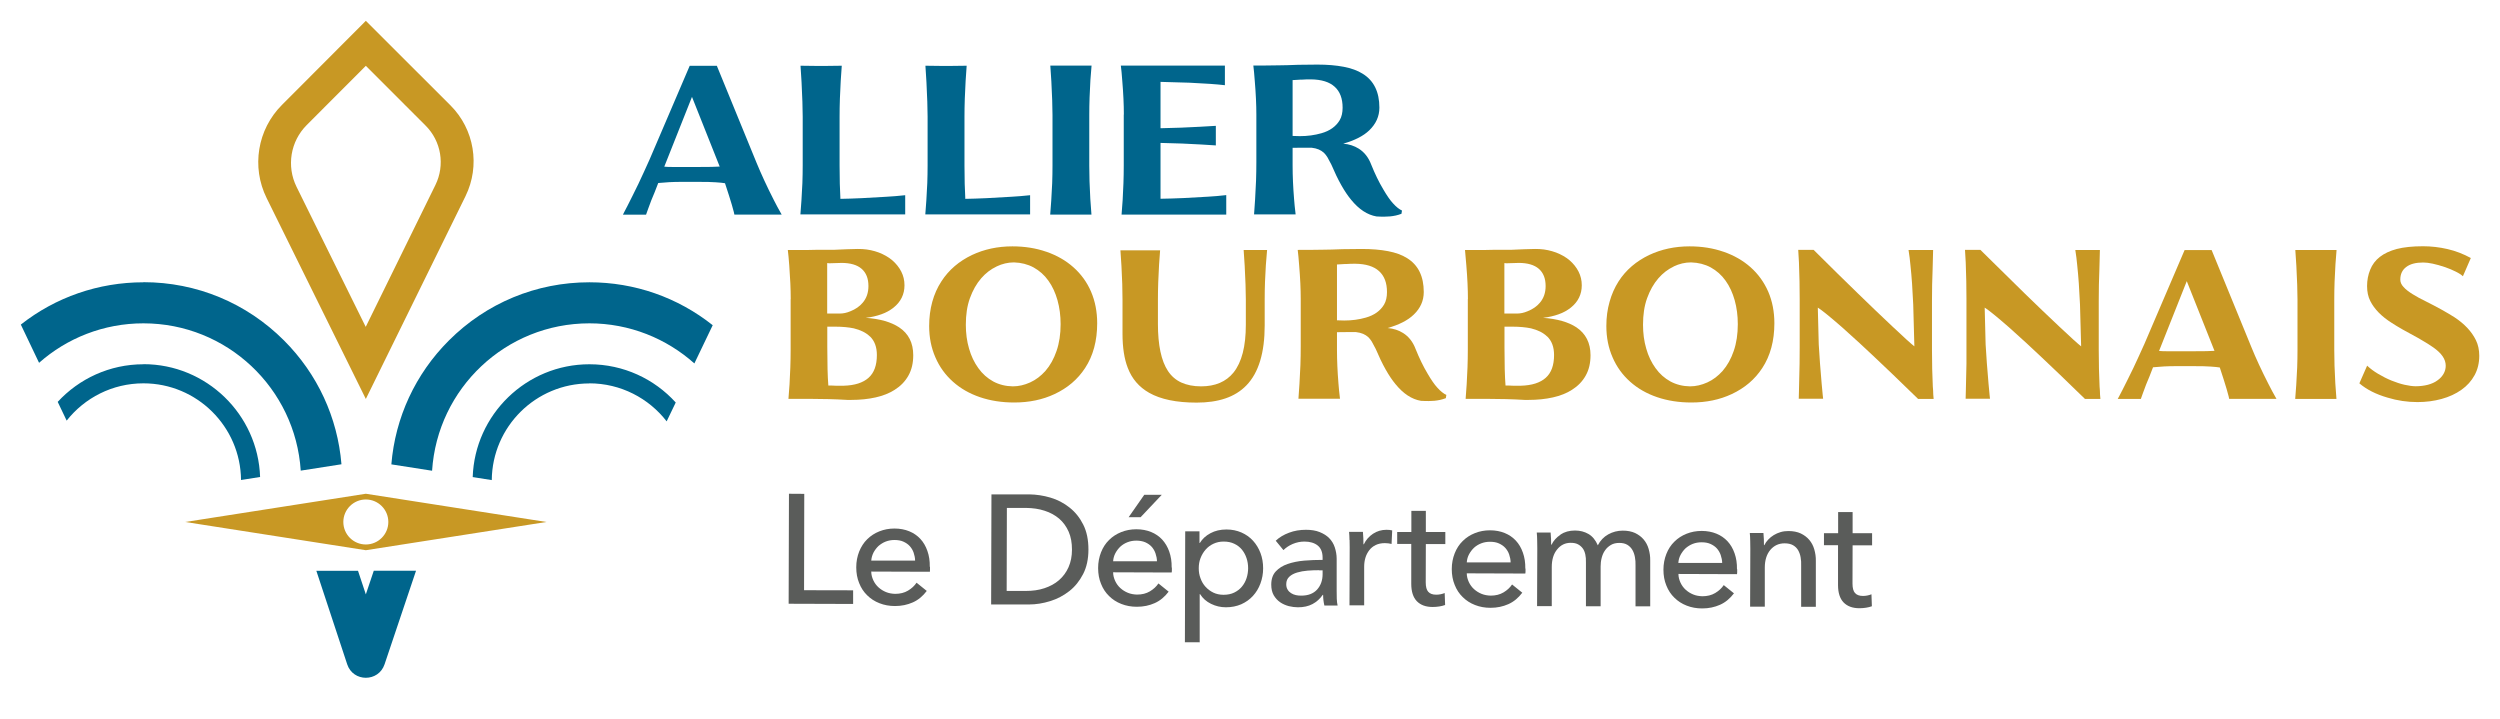 <?xml version="1.0" encoding="UTF-8"?><svg id="Calque_1" xmlns="http://www.w3.org/2000/svg" xmlns:xlink="http://www.w3.org/1999/xlink" viewBox="0 0 240 69"><defs><style>.cls-1{fill:none;}.cls-2{fill:#5a5c5a;}.cls-3{fill:#00658c;}.cls-4{fill:#c89824;}.cls-5{clip-path:url(#clippath);}</style><clipPath id="clippath"><rect class="cls-1" x="2" y="2" width="236" height="63.5"/></clipPath></defs><g class="cls-5"><path class="cls-3" d="M13.77,34.97c-3.25,0-6.18,1.39-8.23,3.61l.86,1.8c1.72-2.18,4.38-3.58,7.37-3.58,5.14,0,9.32,4.15,9.37,9.28l1.83-.29c-.2-6-5.15-10.83-11.2-10.83"/><path class="cls-3" d="M56.57,36.8c3.02,0,5.71,1.43,7.43,3.65l.87-1.81c-2.05-2.26-5.01-3.67-8.29-3.67-6.05,0-11,4.83-11.2,10.83l1.83.29c.05-5.14,4.23-9.28,9.37-9.28"/><path class="cls-3" d="M13.77,27.1c-4.32,0-8.43,1.43-11.77,4.06l1.75,3.67c2.67-2.36,6.18-3.79,10.02-3.79,8.03,0,14.59,6.25,15.1,14.14l3.91-.61c-.37-4.49-2.3-8.67-5.52-11.89-3.6-3.6-8.39-5.59-13.49-5.59"/><path class="cls-3" d="M56.57,31.04c3.88,0,7.41,1.46,10.09,3.85l1.76-3.67c-3.36-2.67-7.49-4.12-11.84-4.12-5.09,0-9.88,1.98-13.49,5.59-3.22,3.22-5.15,7.4-5.52,11.89l3.91.61c.51-7.9,7.07-14.15,15.1-14.15"/><path class="cls-4" d="M35.12,47.4l-17.34,2.71,17.34,2.71,17.34-2.71-17.34-2.71ZM35.12,52.27c-1.2,0-2.16-.97-2.16-2.16s.97-2.16,2.16-2.16,2.16.97,2.16,2.16-.97,2.16-2.16,2.16"/><path class="cls-3" d="M35.88,54.8l-.76,2.26-.75-2.26h-4l2.96,8.97c.57,1.73,3.01,1.73,3.59,0l3.02-8.98h-4.06Z"/><path class="cls-4" d="M35.12,6.32l5.73,5.73c1.51,1.5,1.89,3.8.95,5.71l-6.69,13.62-6.64-13.44c-.98-1.99-.59-4.37.98-5.94l5.67-5.68ZM35.12,2l-8.05,8.07c-2.36,2.36-2.95,5.96-1.47,8.95l9.52,19.28,9.57-19.47c1.43-2.92.85-6.42-1.45-8.72L35.12,2Z"/><path class="cls-3" d="M68.81,6.3l3.82,9.33c.44,1.06.98,2.25,1.64,3.54.23.46.49.94.77,1.43h-4.54s-.01-.08-.05-.24c-.1-.4-.26-.94-.47-1.6l-.38-1.17c-.2-.03-.5-.07-.89-.09-.36-.03-.92-.04-1.67-.04h-1.67c-.77,0-1.49.04-2.18.11l-.35.9c-.21.48-.42,1.01-.62,1.58l-.2.56h-2.22l.12-.24c.19-.36.46-.88.8-1.57.39-.77.76-1.54,1.11-2.32l.53-1.17,3.85-8.99h2.59ZM63.76,16c.2.02.46.03.79.03h2.53c.96,0,1.63-.01,2.01-.04l-2.66-6.69-2.66,6.7Z"/><path class="cls-3" d="M77.06,11.22c0-.82-.04-1.92-.11-3.31-.04-.71-.08-1.24-.1-1.6.72.01,1.25.02,1.59.02.53,0,1.32,0,2.37-.02-.08.92-.13,1.98-.18,3.17-.02.58-.03,1.16-.03,1.74v4.66c0,1.27.03,2.34.08,3.21,1.24-.02,2.71-.09,4.4-.2.57-.03,1.17-.08,1.82-.15v1.84h-10.06c.07-.77.13-1.77.19-3.01.02-.56.03-1.13.03-1.7v-4.66Z"/><path class="cls-3" d="M89.05,11.22c0-.82-.04-1.92-.11-3.31-.04-.71-.08-1.24-.1-1.6.72.01,1.25.02,1.59.02.53,0,1.32,0,2.37-.02-.08.92-.13,1.98-.18,3.17-.02.58-.03,1.16-.03,1.74v4.66c0,1.27.03,2.34.08,3.21,1.24-.02,2.71-.09,4.4-.2.57-.03,1.17-.08,1.82-.15v1.84h-10.06c.07-.77.13-1.77.19-3.01.02-.56.03-1.13.03-1.7v-4.66Z"/><path class="cls-3" d="M101.04,11.05c0-.82-.04-1.89-.11-3.23-.04-.66-.08-1.17-.1-1.52h3.96c-.08.82-.15,1.84-.19,3.05-.02.57-.03,1.14-.03,1.71v4.84c0,.93.03,2,.1,3.2.04.66.08,1.16.11,1.5h-3.96c.07-.77.13-1.77.19-3.02.02-.56.03-1.12.03-1.69v-4.84Z"/><path class="cls-3" d="M107.89,10.99c0-.94-.05-2.01-.15-3.21-.05-.64-.09-1.14-.14-1.48h9.99v1.88c-.75-.09-1.89-.17-3.4-.24-.95-.03-1.87-.06-2.78-.08v4.45c1.37-.03,2.63-.07,3.76-.14l1.55-.09v1.88c-.83-.06-1.91-.12-3.24-.18l-2.07-.06v5.36c1.41-.02,2.93-.09,4.59-.2.54-.03,1.11-.08,1.72-.15v1.87h-10.05c.08-.86.14-1.87.18-3.01.02-.56.03-1.13.03-1.7v-4.89Z"/><path class="cls-3" d="M134.55,20.52c-.19.07-.37.13-.56.17-.37.08-.72.11-1.08.11-.21,0-.46,0-.76-.02-.88-.15-1.69-.68-2.44-1.6-.64-.77-1.27-1.89-1.9-3.38-.16-.31-.29-.55-.38-.71-.1-.16-.21-.3-.33-.42-.15-.13-.31-.24-.5-.32-.19-.08-.42-.14-.69-.17h-.86c-.42,0-.74,0-.96.01v1.71c0,1.01.05,2.07.14,3.19.03.42.08.92.15,1.49h-3.99c.07-.83.13-1.91.19-3.24.02-.59.03-1.19.03-1.79v-4.55c0-.94-.05-2.01-.15-3.21-.05-.63-.09-1.13-.14-1.5.77,0,1.6,0,2.5-.02.42,0,1.03-.02,1.81-.05.38-.01,1-.02,1.84-.02.95,0,1.79.07,2.52.21.73.14,1.34.36,1.83.67,1.07.66,1.6,1.75,1.6,3.25,0,.84-.33,1.56-.97,2.18-.57.55-1.41.97-2.5,1.28.57.05,1.06.21,1.49.48.54.34.94.85,1.2,1.54.35.87.73,1.66,1.15,2.36.35.6.66,1.05.93,1.34.32.36.62.59.87.7l-.05.31ZM124.93,7.64l-.48.03c-.21.01-.33.02-.36.02v5.36c.22.01.46.02.7.02.72,0,1.41-.09,2.07-.28.81-.23,1.39-.65,1.75-1.25.19-.32.28-.73.28-1.2,0-.88-.25-1.55-.76-2.01-.5-.46-1.27-.7-2.29-.71-.28,0-.59,0-.92.03"/><path class="cls-4" d="M75.91,28.72c0-.95-.05-2.02-.14-3.22-.05-.63-.09-1.13-.14-1.5h1.38c.33,0,.82,0,1.45-.02.32,0,.79,0,1.41,0,.15,0,.37,0,.66-.02.57-.03,1.04-.04,1.42-.05.09,0,.23-.01.4-.01.19,0,.34,0,.43.01.56.03,1.09.15,1.58.33.49.19.92.43,1.29.74.37.32.66.68.87,1.09s.31.85.31,1.32c0,.86-.35,1.58-1.05,2.14-.33.26-.71.48-1.17.64-.45.16-.95.28-1.5.34,1.38.1,2.44.41,3.2.91.91.6,1.36,1.5,1.36,2.68,0,.75-.15,1.4-.46,1.95-.31.56-.75,1.01-1.32,1.37-.51.33-1.12.57-1.83.73-.71.16-1.49.24-2.34.24h-.38c-1.19-.07-2.38-.1-3.56-.1h-2.09c.08-.86.14-1.87.18-3.02.02-.56.03-1.12.03-1.69v-4.87ZM79.61,25.27c-.08,0-.15,0-.2-.01v4.84h.55c.06,0,.12,0,.17,0h.2c.08,0,.15,0,.19,0h.11c.32,0,.66-.07,1.01-.22.48-.19.88-.46,1.18-.82.37-.43.55-.97.55-1.6,0-.73-.22-1.28-.66-1.66-.43-.37-1.07-.56-1.92-.56-.14,0-.24,0-.32.01-.32.01-.55.02-.69.02-.03,0-.09.01-.18.01M83.51,32.3c-.38-.37-.9-.62-1.55-.78-.49-.1-1.08-.16-1.77-.16h-.77v1.97c0,1.58.03,2.81.1,3.68.17,0,.41,0,.73.02h.36s.38,0,.38,0c1.06-.03,1.85-.28,2.39-.76.54-.48.8-1.21.8-2.19,0-.76-.22-1.36-.67-1.79"/><path class="cls-4" d="M100.46,24.17c1,.35,1.86.84,2.59,1.49.73.65,1.3,1.43,1.69,2.34.39.91.59,1.92.59,3.03,0,1.69-.39,3.13-1.16,4.3-.71,1.09-1.69,1.92-2.93,2.5-1.15.54-2.44.81-3.88.81-1.19,0-2.28-.17-3.28-.51-1-.34-1.86-.83-2.59-1.48-.73-.65-1.3-1.43-1.69-2.34-.4-.91-.6-1.91-.6-3.01,0-.83.1-1.6.3-2.33.2-.72.49-1.37.87-1.95.35-.55.78-1.04,1.28-1.47.5-.43,1.06-.78,1.66-1.07,1.17-.55,2.46-.83,3.88-.83,1.17,0,2.26.17,3.26.52M95.66,25.59c-.55.26-1.03.63-1.46,1.12-.46.53-.82,1.17-1.09,1.92s-.39,1.6-.39,2.54c0,.82.1,1.59.31,2.3.2.71.5,1.33.89,1.87.39.55.87.97,1.43,1.28.56.3,1.19.46,1.88.47.57,0,1.12-.13,1.67-.38.55-.25,1.03-.62,1.46-1.1.46-.53.81-1.16,1.07-1.92.26-.75.39-1.61.39-2.57,0-.82-.1-1.58-.3-2.3-.2-.71-.49-1.34-.87-1.87-.39-.55-.87-.97-1.43-1.28-.56-.3-1.19-.46-1.88-.48-.57,0-1.12.13-1.67.39"/><path class="cls-4" d="M111.16,31.08c0,2.05.32,3.56.96,4.53.33.5.76.87,1.28,1.11.53.24,1.16.37,1.9.37,1.36,0,2.4-.44,3.12-1.33.79-.99,1.18-2.51,1.18-4.58v-2.45c0-.8-.04-1.87-.11-3.21-.04-.66-.08-1.17-.1-1.52h2.25c-.09.94-.16,1.96-.2,3.05-.02.56-.03,1.12-.03,1.69v2.5c0,2.62-.58,4.54-1.75,5.75-.55.57-1.23.99-2.03,1.26-.8.27-1.71.4-2.75.4-1.93,0-3.45-.31-4.56-.94-.97-.55-1.66-1.35-2.06-2.41-.33-.85-.5-1.94-.5-3.26v-3.25c0-.95-.03-2.03-.1-3.24-.04-.66-.08-1.17-.1-1.52h3.81c-.08.86-.13,1.88-.18,3.06-.02.57-.03,1.14-.03,1.71v2.32Z"/><path class="cls-4" d="M138.81,38.22c-.19.07-.37.13-.56.17-.37.08-.72.11-1.08.11-.21,0-.46,0-.76-.02-.88-.15-1.69-.68-2.44-1.6-.64-.77-1.27-1.89-1.9-3.38-.16-.31-.29-.55-.38-.71-.1-.16-.21-.3-.33-.42-.15-.13-.31-.24-.5-.32-.19-.08-.42-.14-.69-.17h-.86c-.42,0-.74,0-.96.01v1.71c0,1.01.05,2.07.14,3.19.03.42.08.92.15,1.49h-3.99c.07-.83.13-1.91.19-3.24.02-.59.03-1.19.03-1.79v-4.55c0-.94-.05-2.01-.15-3.21-.05-.63-.09-1.13-.14-1.5.77,0,1.6,0,2.5-.02.42,0,1.03-.02,1.81-.05.38-.01.99-.02,1.84-.02.95,0,1.79.07,2.52.21.73.14,1.34.36,1.83.67,1.07.66,1.6,1.75,1.6,3.25,0,.84-.32,1.56-.97,2.18-.57.55-1.41.97-2.5,1.28.57.05,1.06.21,1.49.48.54.34.94.85,1.2,1.54.35.87.73,1.66,1.15,2.36.35.6.66,1.05.93,1.34.32.36.62.59.87.7l-.05.31ZM129.19,25.34l-.48.03c-.21.01-.33.02-.36.02v5.36c.22.01.46.02.7.02.72,0,1.41-.09,2.07-.28.81-.23,1.39-.65,1.75-1.25.19-.32.28-.73.28-1.2,0-.88-.25-1.55-.76-2.01-.5-.46-1.27-.7-2.29-.71-.28,0-.59,0-.92.03"/><path class="cls-4" d="M140.92,28.72c0-.95-.05-2.02-.15-3.22-.05-.63-.09-1.13-.13-1.5h1.38c.33,0,.82,0,1.45-.02.32,0,.79,0,1.41,0,.15,0,.37,0,.66-.02.57-.03,1.04-.04,1.42-.05.09,0,.23-.01.41-.01.19,0,.34,0,.43.01.56.03,1.08.15,1.58.33.49.19.92.43,1.29.74.37.32.66.68.87,1.09s.31.85.31,1.32c0,.86-.35,1.58-1.05,2.14-.33.26-.71.48-1.17.64-.45.16-.95.28-1.5.34,1.37.1,2.44.41,3.2.91.9.6,1.36,1.5,1.36,2.68,0,.75-.15,1.4-.46,1.95-.31.56-.75,1.01-1.32,1.37-.51.33-1.12.57-1.83.73-.71.16-1.49.24-2.34.24h-.38c-1.19-.07-2.38-.1-3.57-.1h-2.09c.08-.86.13-1.87.18-3.02.02-.56.03-1.12.03-1.69v-4.87ZM144.62,25.27c-.08,0-.15,0-.2-.01v4.84h.55c.06,0,.12,0,.17,0h.2c.08,0,.15,0,.19,0h.11c.32,0,.66-.07,1.01-.22.48-.19.88-.46,1.18-.82.37-.43.55-.97.55-1.6,0-.73-.22-1.28-.66-1.66-.43-.37-1.07-.56-1.92-.56-.14,0-.24,0-.32.01-.32.01-.55.02-.69.02-.03,0-.09.01-.18.01M148.52,32.3c-.38-.37-.9-.62-1.55-.78-.49-.1-1.08-.16-1.77-.16h-.77v1.97c0,1.58.03,2.81.1,3.68.17,0,.41,0,.73.02h.36s.38,0,.38,0c1.06-.03,1.85-.28,2.39-.76.54-.48.8-1.21.8-2.19,0-.76-.22-1.36-.67-1.79"/><path class="cls-4" d="M165.47,24.17c1,.35,1.86.84,2.59,1.49.73.65,1.29,1.43,1.69,2.34.39.91.59,1.92.59,3.03,0,1.69-.39,3.13-1.16,4.3-.71,1.09-1.69,1.92-2.93,2.5-1.15.54-2.44.81-3.88.81-1.19,0-2.28-.17-3.28-.51-1-.34-1.86-.83-2.59-1.48-.73-.65-1.3-1.43-1.69-2.34-.4-.91-.6-1.91-.6-3.01,0-.83.1-1.6.31-2.33.2-.72.49-1.37.86-1.95.35-.55.78-1.04,1.28-1.47.5-.43,1.06-.78,1.66-1.07,1.17-.55,2.46-.83,3.88-.83,1.17,0,2.26.17,3.26.52M160.67,25.59c-.55.26-1.03.63-1.46,1.12-.46.53-.82,1.17-1.09,1.92s-.39,1.6-.39,2.54c0,.82.1,1.59.31,2.3.2.71.5,1.33.89,1.87.39.55.87.97,1.43,1.28.56.3,1.19.46,1.88.47.56,0,1.12-.13,1.67-.38.55-.25,1.03-.62,1.46-1.1.46-.53.81-1.16,1.07-1.92.26-.75.39-1.61.39-2.57,0-.82-.1-1.58-.3-2.3-.2-.71-.49-1.34-.87-1.87-.39-.55-.87-.97-1.43-1.28-.56-.3-1.19-.46-1.89-.48-.57,0-1.12.13-1.67.39"/><path class="cls-4" d="M184.13,38.29c-1.82-1.78-3.19-3.08-4.09-3.93-.92-.88-1.99-1.86-3.21-2.95-1.15-1-1.92-1.63-2.32-1.88l.09,3.53c.06,1.13.16,2.39.28,3.78.05.55.08.91.1,1.07l.04.37h-2.34l.02-.72.06-2.65c0-.35.01-.87.01-1.56v-4.66c0-1.08-.02-2.25-.07-3.49l-.07-1.21h1.48c1.68,1.67,3.11,3.08,4.29,4.22,1.17,1.14,2.26,2.18,3.26,3.12,1.1,1.04,1.81,1.68,2.12,1.92l-.11-4.02c-.06-1.41-.15-2.68-.27-3.8-.04-.46-.1-.93-.18-1.43h2.36c0,.26-.02.89-.05,1.9-.04.91-.06,1.92-.06,3.03v4.67c0,1.27.03,2.44.08,3.5l.03.4c0,.24.02.51.05.8h-1.51Z"/><path class="cls-4" d="M200.15,38.29c-1.82-1.78-3.19-3.08-4.09-3.93-.92-.88-1.99-1.86-3.21-2.95-1.15-1-1.92-1.63-2.32-1.88l.09,3.53c.06,1.13.16,2.39.28,3.78.05.55.08.91.1,1.07l.04.37h-2.34l.02-.72.06-2.65c0-.35,0-.87,0-1.56v-4.66c0-1.08-.02-2.25-.07-3.49l-.07-1.21h1.48c1.69,1.67,3.12,3.08,4.29,4.22,1.17,1.14,2.26,2.18,3.26,3.12,1.1,1.04,1.81,1.68,2.12,1.92l-.11-4.02c-.06-1.41-.15-2.68-.27-3.8-.04-.46-.1-.93-.18-1.43h2.36c0,.26-.02.89-.05,1.9-.04.91-.06,1.92-.06,3.03v4.67c0,1.27.03,2.44.08,3.5l.03.4c0,.24.02.51.05.8h-1.51Z"/><path class="cls-4" d="M212.31,23.99l3.82,9.33c.43,1.06.98,2.25,1.64,3.54.23.46.49.94.77,1.43h-4.54s-.01-.08-.05-.24c-.1-.4-.26-.94-.47-1.6l-.38-1.17c-.2-.03-.5-.07-.89-.09-.36-.03-.92-.04-1.67-.04h-1.67c-.77,0-1.49.04-2.18.11l-.35.9c-.21.48-.42,1.01-.62,1.58l-.2.56h-2.22l.13-.24c.19-.36.46-.88.8-1.57.39-.77.76-1.54,1.11-2.32l.53-1.17,3.85-8.99h2.59ZM207.26,33.69c.2.02.46.03.79.03h2.53c.96,0,1.63-.01,2.01-.04l-2.66-6.69-2.66,6.7Z"/><path class="cls-4" d="M220.56,28.75c0-.82-.04-1.89-.11-3.23-.04-.66-.08-1.17-.1-1.52h3.96c-.08.82-.14,1.84-.19,3.05-.02.57-.03,1.14-.03,1.71v4.84c0,.93.03,2,.1,3.2.04.66.08,1.16.11,1.5h-3.96c.07-.77.13-1.77.19-3.02.02-.56.03-1.12.03-1.69v-4.84Z"/><path class="cls-4" d="M227.25,35.11c.3.28.66.55,1.07.79.41.24.83.46,1.28.64.43.17.84.31,1.25.4s.76.14,1.06.14c.41,0,.8-.05,1.16-.14.36-.1.67-.23.92-.42.26-.18.45-.39.59-.63s.21-.5.21-.78c0-.32-.1-.62-.3-.91-.2-.29-.5-.57-.88-.84-.34-.24-.74-.49-1.21-.76-.07-.03-.17-.09-.31-.18-1.07-.57-1.9-1.04-2.48-1.42-.98-.62-1.67-1.32-2.06-2.1-.21-.41-.31-.89-.31-1.44s.1-1.08.3-1.57c.39-.98,1.24-1.64,2.56-1.99.66-.17,1.5-.26,2.51-.26.79,0,1.57.09,2.35.27.78.18,1.53.47,2.24.86l-.76,1.75c-.15-.14-.37-.29-.68-.44-.31-.16-.65-.3-1.02-.43-.89-.3-1.6-.45-2.11-.45-.71,0-1.25.14-1.63.43-.38.28-.57.69-.57,1.21,0,.25.1.49.31.71.2.23.5.46.89.7.4.25.81.47,1.21.66,1.14.57,2.07,1.09,2.78,1.54.97.64,1.66,1.37,2.07,2.21.21.43.32.93.32,1.49,0,.7-.15,1.32-.45,1.87-.3.55-.72,1.02-1.26,1.4-.55.39-1.18.68-1.91.88-.73.2-1.5.3-2.31.3-.97,0-1.93-.14-2.88-.43-1.11-.32-2.01-.78-2.7-1.37l.76-1.73Z"/><polygon class="cls-2" points="77.19 56.66 81.9 56.67 81.9 57.98 75.71 57.96 75.74 47.4 77.21 47.41 77.19 56.66"/><path class="cls-2" d="M89.28,54.41v.24c0,.08,0,.16-.02.24l-5.62-.02c0,.3.08.58.2.84.12.26.29.49.5.68s.45.34.72.45c.27.11.56.16.87.17.48,0,.89-.1,1.24-.31.35-.21.62-.46.82-.76l.98.79c-.38.5-.82.87-1.34,1.1s-1.08.35-1.71.35c-.54,0-1.03-.09-1.49-.27s-.85-.43-1.18-.76c-.33-.32-.59-.71-.77-1.17-.19-.46-.28-.96-.28-1.52,0-.55.1-1.05.28-1.51.19-.46.44-.86.77-1.18.33-.33.72-.58,1.17-.76.45-.18.93-.27,1.45-.27.52,0,.99.09,1.41.26.42.17.78.42,1.07.73s.52.7.68,1.16c.16.45.24.96.23,1.53M87.85,53.84c0-.28-.06-.54-.14-.78-.08-.24-.21-.45-.37-.63-.16-.18-.37-.32-.61-.43s-.53-.16-.86-.16c-.3,0-.58.05-.84.15-.26.1-.49.25-.69.42-.19.18-.35.39-.48.63-.12.24-.2.5-.22.78h4.21Z"/><path class="cls-2" d="M95.19,47.46h3.62c.68.01,1.35.11,2.03.31.68.2,1.29.52,1.83.95.55.43.99.98,1.32,1.64.34.67.5,1.47.5,2.4,0,.9-.17,1.69-.51,2.35-.34.66-.78,1.21-1.33,1.64-.55.43-1.16.75-1.84.96-.68.21-1.35.32-2.03.32h-3.63s.03-10.57.03-10.57ZM96.64,56.73h1.85c.64,0,1.23-.08,1.77-.26.54-.18,1.01-.43,1.4-.77.39-.34.7-.75.92-1.25.22-.5.33-1.06.33-1.68,0-.66-.1-1.23-.32-1.73-.22-.5-.52-.91-.91-1.25-.39-.33-.86-.59-1.4-.76-.54-.18-1.13-.26-1.77-.27h-1.85s-.02,7.98-.02,7.98Z"/><path class="cls-2" d="M112.5,54.48v.24c0,.08,0,.16-.02.24l-5.62-.02c0,.3.08.58.2.84.12.26.29.49.5.68.21.19.45.34.72.45.27.11.56.16.87.17.48,0,.89-.1,1.24-.31.35-.21.62-.46.82-.76l.98.79c-.38.5-.82.87-1.34,1.1-.51.23-1.08.35-1.71.35-.54,0-1.03-.09-1.49-.27-.46-.18-.85-.43-1.18-.76-.33-.32-.59-.71-.77-1.17-.19-.46-.28-.96-.28-1.52,0-.55.1-1.05.28-1.51.18-.46.44-.86.77-1.18.33-.33.72-.58,1.17-.76.45-.18.93-.27,1.45-.27.52,0,.99.09,1.41.26.42.17.78.42,1.07.73.29.32.52.7.68,1.16.16.45.24.96.23,1.53M111.07,53.91c0-.28-.06-.54-.14-.78-.08-.24-.21-.46-.37-.64-.16-.18-.37-.32-.61-.43-.24-.1-.53-.16-.86-.16-.3,0-.58.05-.84.15-.26.1-.49.24-.69.42-.19.18-.35.39-.48.63-.13.24-.2.5-.22.78h4.21ZM109.5,49.65h-1.15s1.5-2.15,1.5-2.15h1.68s-2.03,2.15-2.03,2.15Z"/><path class="cls-2" d="M115.15,61.66h-1.4s.03-10.65.03-10.65h1.37s0,1.11,0,1.11h.04c.23-.38.56-.69,1.01-.93.44-.24.96-.36,1.54-.36.53,0,1,.1,1.44.29.43.19.8.45,1.11.79.31.34.55.74.72,1.19.17.45.25.94.25,1.46,0,.52-.09,1-.26,1.46-.17.46-.41.85-.72,1.19-.31.34-.68.6-1.12.8-.44.19-.93.29-1.47.29-.51,0-.98-.11-1.43-.33-.45-.22-.8-.53-1.05-.93h-.04v4.64ZM119.82,54.54c0-.33-.05-.65-.15-.95-.1-.31-.25-.58-.44-.82-.2-.24-.44-.43-.74-.57-.29-.14-.63-.21-1.02-.21-.36,0-.68.07-.98.21s-.55.33-.75.56c-.21.24-.37.51-.49.82-.12.31-.17.63-.17.97s.05.66.17.97c.11.31.27.58.48.81.21.23.46.42.75.56.29.14.62.21.98.21.39,0,.73-.07,1.02-.21.29-.14.54-.33.74-.57.2-.24.35-.51.45-.82.1-.31.15-.63.15-.95"/><path class="cls-2" d="M126.97,53.54c0-.53-.16-.92-.47-1.17s-.74-.38-1.27-.38c-.4,0-.77.08-1.13.23-.35.15-.65.35-.89.59l-.74-.9c.35-.33.77-.58,1.28-.77.5-.19,1.04-.28,1.62-.28.51,0,.95.07,1.32.22.37.15.68.34.92.59.24.25.42.54.53.88s.18.7.18,1.09v3.09c0,.24,0,.49.01.75.01.26.04.48.08.65h-1.27c-.08-.34-.12-.68-.12-1.02h-.04c-.26.38-.59.67-.98.88-.39.21-.86.31-1.4.31-.28,0-.57-.04-.87-.11-.3-.08-.58-.2-.83-.37-.25-.17-.45-.39-.62-.67-.16-.28-.24-.62-.24-1.03,0-.54.15-.96.44-1.27.29-.31.67-.55,1.14-.71.47-.16,1-.27,1.58-.32.59-.05,1.18-.07,1.77-.07v-.19ZM126.62,54.74c-.35,0-.71.01-1.08.04-.37.03-.71.09-1.01.18-.3.09-.56.22-.75.4-.2.18-.3.42-.3.72,0,.21.04.38.13.52.08.14.19.25.33.34.14.09.29.15.46.19s.34.05.52.05c.66,0,1.16-.19,1.52-.58.35-.39.53-.89.53-1.48v-.37s-.34,0-.34,0Z"/><path class="cls-2" d="M129.55,51.85c0-.3-.02-.56-.04-.79h1.33c.02.18.03.39.04.62,0,.23.01.43.01.57h.04c.2-.42.49-.75.88-1.01.38-.25.81-.38,1.29-.38.22,0,.4.02.55.06l-.06,1.3c-.2-.05-.41-.08-.64-.08-.34,0-.63.06-.88.18-.25.12-.46.29-.62.5s-.29.45-.37.72c-.08.27-.12.56-.12.86v3.71s-1.41,0-1.41,0l.02-5.55c0-.19,0-.43-.01-.73"/><path class="cls-2" d="M138.76,52.23h-1.88s-.01,3.67-.01,3.67c0,.43.08.73.24.91.16.18.41.28.76.28.13,0,.27-.01.42-.04.15-.03.28-.07.4-.12l.04,1.15c-.17.06-.36.11-.56.14-.2.03-.42.05-.63.05-.67,0-1.17-.19-1.53-.56-.35-.37-.53-.92-.53-1.66v-3.83s-1.35,0-1.35,0v-1.15s1.36,0,1.36,0v-2.03s1.39,0,1.39,0v2.03s1.87,0,1.87,0v1.15Z"/><path class="cls-2" d="M146.45,54.58v.24c0,.08,0,.16-.02.24l-5.62-.02c0,.3.08.58.2.84.12.26.29.49.5.68.21.19.45.34.72.45.27.11.56.16.87.17.48,0,.89-.1,1.24-.31.35-.21.62-.46.82-.76l.98.79c-.38.5-.82.87-1.34,1.1s-1.08.35-1.71.35c-.54,0-1.03-.09-1.49-.27-.46-.18-.85-.43-1.18-.76-.33-.32-.59-.71-.77-1.17-.19-.46-.28-.96-.28-1.52,0-.55.1-1.05.28-1.51.18-.46.44-.86.77-1.18.33-.33.72-.58,1.17-.76.45-.18.93-.27,1.45-.27.52,0,.99.09,1.41.26.42.17.78.42,1.07.73s.52.7.68,1.16c.16.45.24.96.23,1.53M145.02,54.01c0-.28-.06-.54-.14-.78-.08-.24-.21-.45-.37-.63-.16-.18-.37-.32-.61-.43s-.53-.16-.86-.16c-.3,0-.58.05-.84.15-.26.1-.49.24-.69.42-.19.18-.35.39-.48.63-.13.24-.2.5-.22.78h4.21Z"/><path class="cls-2" d="M149.8,51.32c.39-.26.86-.39,1.4-.39.48,0,.91.11,1.29.33.38.22.68.58.9,1.09.24-.46.57-.81,1-1.05s.9-.36,1.4-.36c.46,0,.85.08,1.18.23.33.16.6.36.82.62.22.26.38.56.48.91.1.35.16.72.15,1.12v4.39s-1.41,0-1.41,0v-3.92c.01-.29-.01-.56-.06-.82-.05-.26-.13-.49-.25-.69-.12-.2-.28-.36-.48-.48-.2-.12-.45-.18-.76-.18-.32,0-.59.06-.82.2s-.42.31-.56.52c-.15.21-.25.45-.32.72-.07.27-.1.54-.1.82v3.82s-1.41,0-1.41,0v-4.21c.01-.28-.01-.53-.06-.76-.05-.23-.13-.43-.25-.59-.12-.16-.27-.29-.46-.39s-.42-.14-.7-.14c-.52,0-.95.21-1.29.63-.35.42-.52.99-.52,1.69v3.76s-1.41,0-1.41,0l.02-5.55c0-.19,0-.43-.01-.73,0-.3-.02-.56-.04-.79h1.33c.02.18.03.38.04.61,0,.22.01.41.01.56h.04c.18-.38.47-.7.86-.96"/><path class="cls-2" d="M166.77,54.64v.24c0,.08,0,.16-.02.24l-5.62-.02c0,.3.08.58.2.84.12.26.29.49.5.68.21.19.45.34.72.45.27.11.56.16.87.17.48,0,.89-.1,1.24-.31.35-.21.62-.46.82-.76l.98.79c-.38.5-.82.87-1.34,1.1s-1.08.35-1.71.35c-.54,0-1.03-.09-1.49-.27-.46-.18-.85-.43-1.18-.76-.33-.32-.59-.71-.77-1.17-.19-.46-.28-.96-.28-1.52,0-.55.1-1.05.28-1.51.18-.46.44-.86.77-1.18.33-.33.72-.58,1.17-.76.45-.18.93-.27,1.45-.27.52,0,.99.09,1.41.26.42.17.78.42,1.07.73s.52.7.68,1.16c.16.45.24.96.23,1.53M165.33,54.07c0-.28-.06-.54-.14-.78-.08-.24-.21-.46-.37-.64-.16-.18-.37-.32-.61-.43s-.53-.16-.86-.16c-.3,0-.58.05-.84.15-.26.1-.49.25-.69.42-.19.18-.35.39-.48.63-.13.24-.2.5-.22.78h4.21Z"/><path class="cls-2" d="M169.29,51.17c.02.18.03.38.04.6,0,.22.01.41.01.56h.04c.09-.19.21-.36.37-.53.15-.16.33-.31.53-.43.2-.12.42-.22.66-.29.24-.07.49-.1.75-.1.46,0,.85.08,1.18.23.33.16.6.36.82.62.22.26.38.56.48.91.1.35.16.72.15,1.12v4.39s-1.41,0-1.41,0v-3.92c.01-.29,0-.56-.05-.82-.04-.26-.13-.49-.24-.69-.12-.2-.28-.36-.49-.48-.21-.12-.48-.18-.81-.18-.56,0-1.01.21-1.37.63-.35.42-.53.99-.53,1.69v3.76s-1.41,0-1.41,0l.02-5.55c0-.19,0-.43-.01-.73,0-.3-.02-.56-.04-.79h1.33Z"/><path class="cls-2" d="M179.73,52.35h-1.88s-.01,3.67-.01,3.67c0,.43.08.73.24.91.16.18.41.28.76.28.13,0,.27-.01.42-.04.15-.03.28-.07.4-.12l.04,1.15c-.17.06-.36.11-.56.14-.2.03-.42.05-.63.05-.67,0-1.17-.19-1.53-.56-.35-.37-.53-.92-.53-1.66v-3.83s-1.35,0-1.35,0v-1.15s1.36,0,1.36,0v-2.03s1.39,0,1.39,0v2.03s1.87,0,1.87,0v1.15Z"/></g></svg>